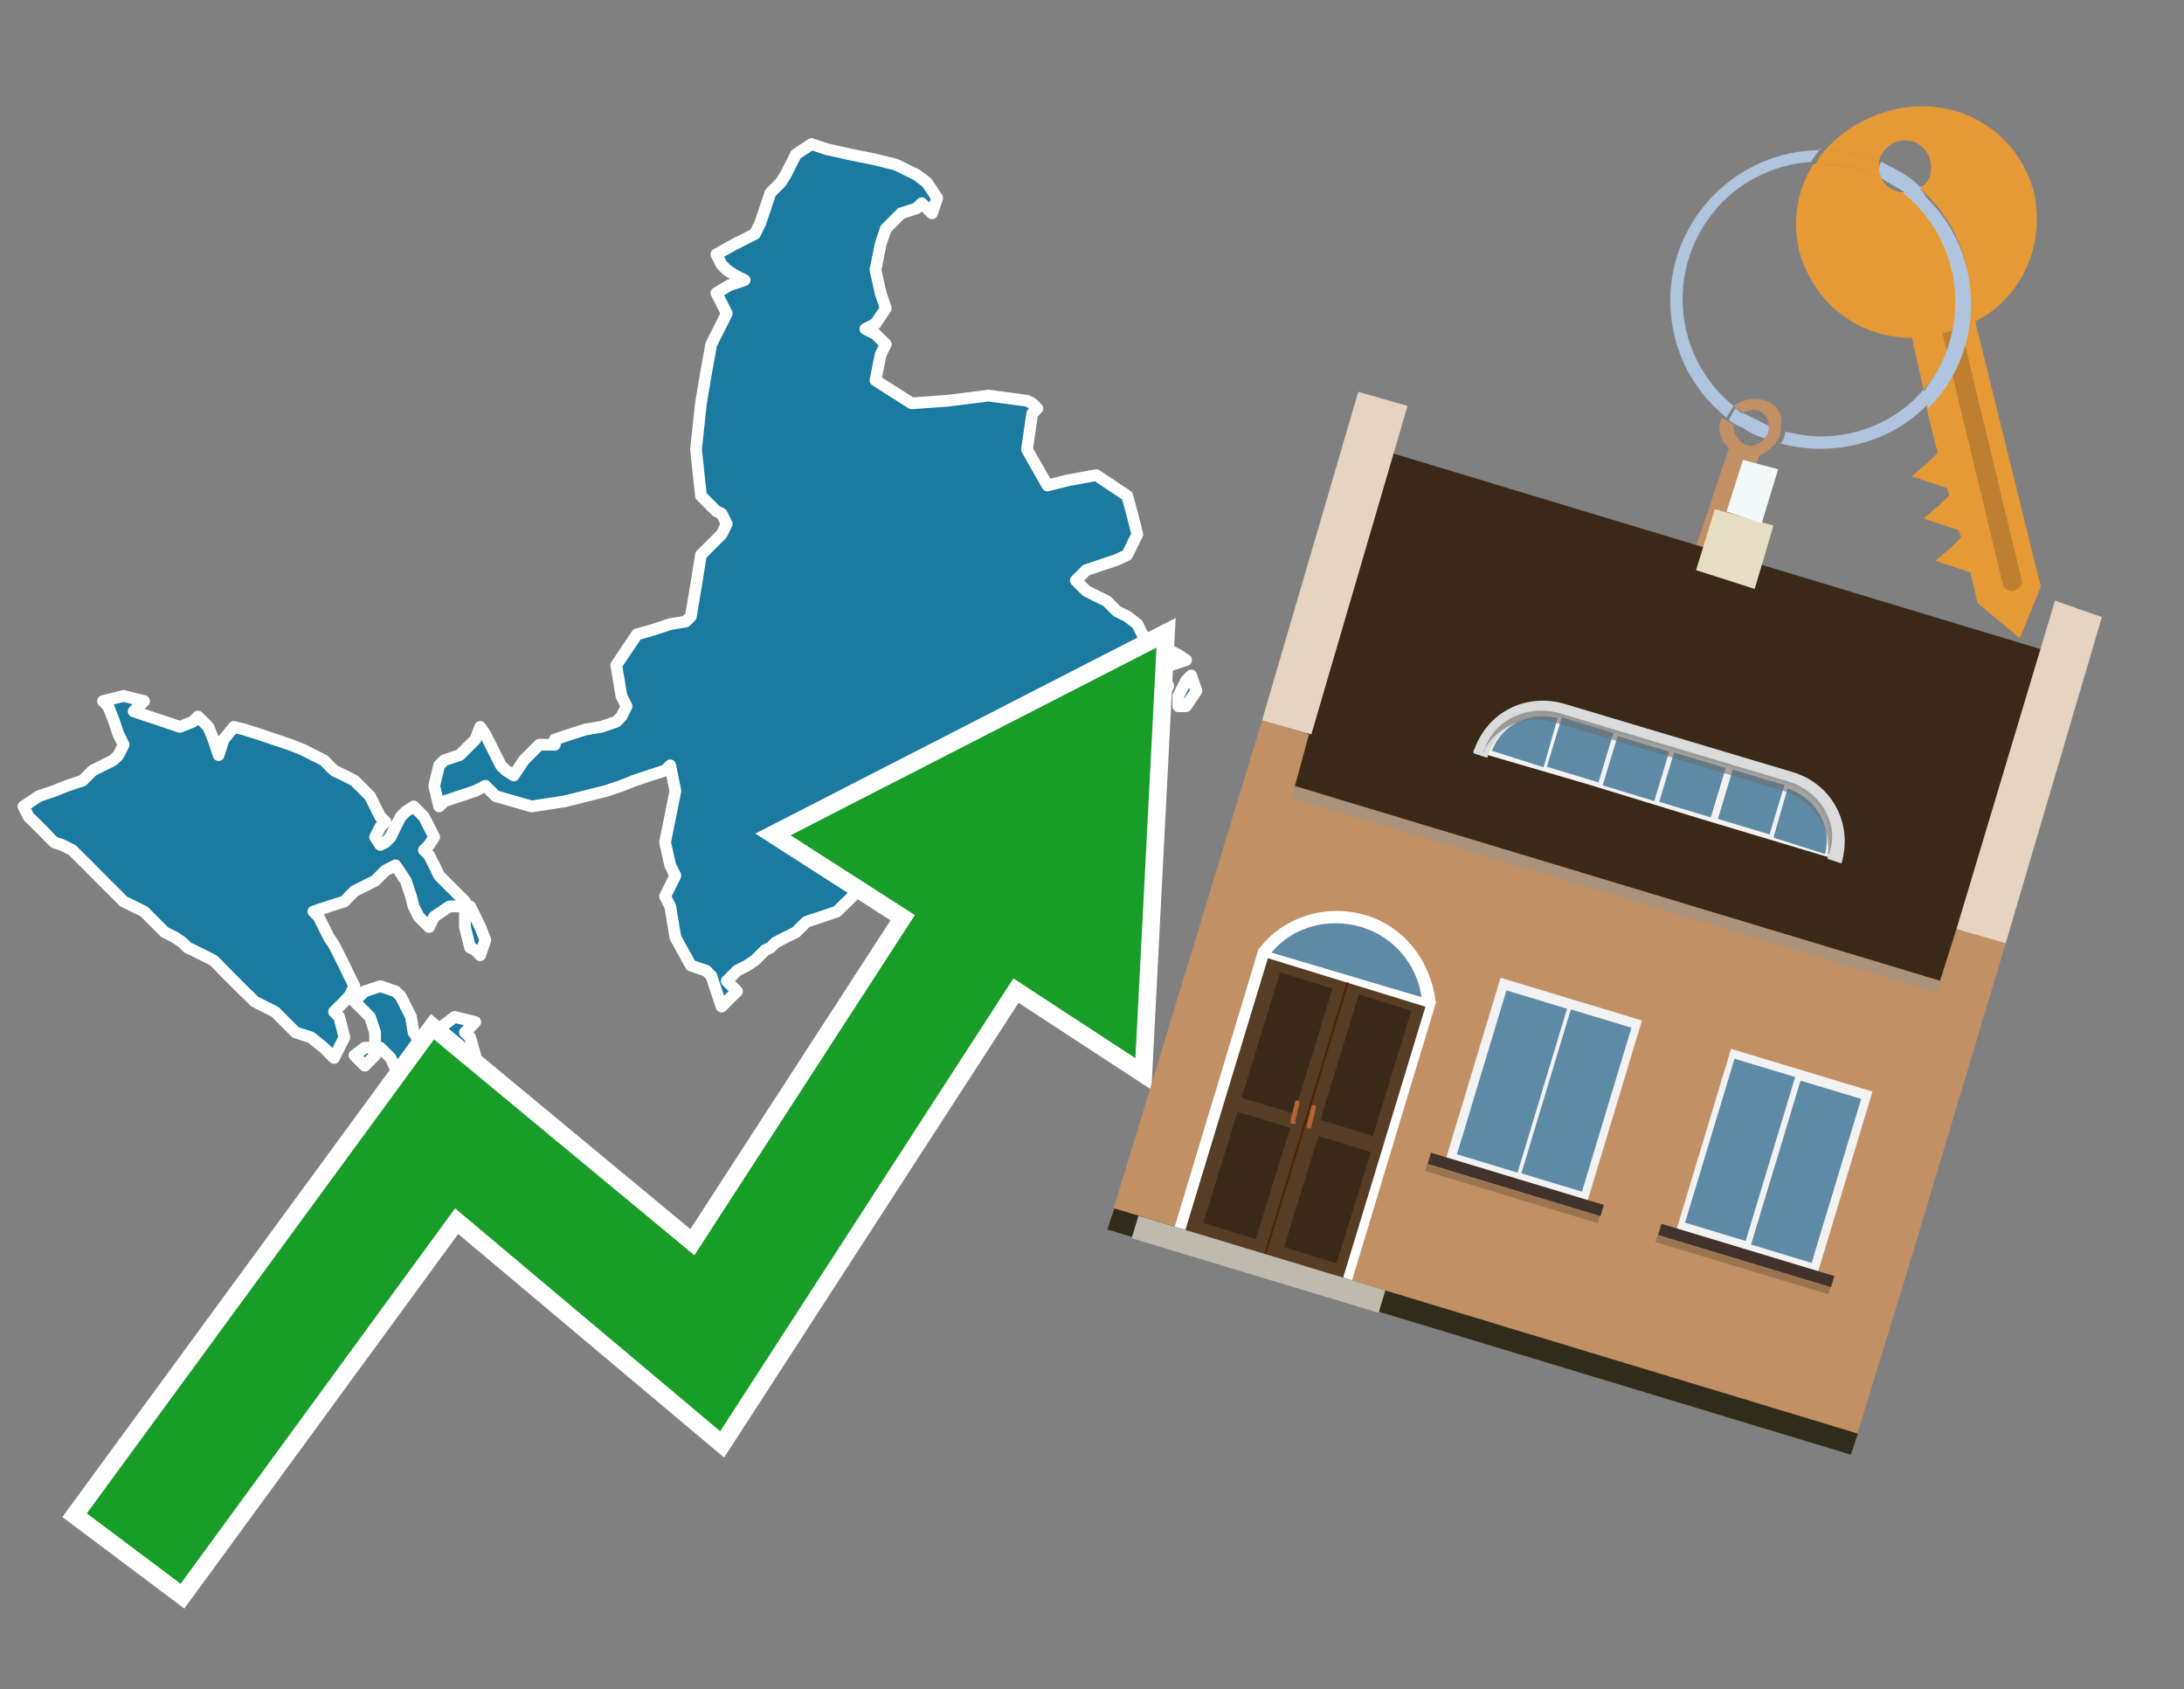 <?xml version="1.0" encoding="utf-8"?>
<!-- Generator: Adobe Illustrator 26.0.3, SVG Export Plug-In . SVG Version: 6.00 Build 0)  -->
<svg version="1.1" id="Text" xmlns="http://www.w3.org/2000/svg" xmlns:xlink="http://www.w3.org/1999/xlink" x="0px" y="0px"
	 width="93.1px" height="72px" viewBox="0 0 93.1 72" style="enable-background:new 0 0 93.1 72;" xml:space="preserve">
<rect x="0" y="0" width="93.1" height="72" fill="#808080" stroke="none"/>
<style type="text/css">
	.st0{fill:#1B7AA0;stroke:#FFFFFF;stroke-width:0.5;stroke-linejoin:round;}
	.st1{fill:none;stroke:#FFFFFF;stroke-width:1.5;stroke-miterlimit:10;}
	.st2{fill:#179D28;}
	.st3{fill:#E69A35;}
	.st4{fill:#B0C4DE;}
	.st5{fill:#C19065;}
	.st6{fill:#BF7F32;}
	.st7{fill-rule:evenodd;clip-rule:evenodd;fill:#3A2819;}
	.st8{fill-rule:evenodd;clip-rule:evenodd;fill:#C19065;}
	.st9{opacity:0.5;fill-rule:evenodd;clip-rule:evenodd;fill:#949494;}
	.st10{fill-rule:evenodd;clip-rule:evenodd;fill:#E6D3C1;}
	.st11{fill-rule:evenodd;clip-rule:evenodd;fill:#312B1B;}
	.st12{fill-rule:evenodd;clip-rule:evenodd;fill:#E7DDC4;}
	.st13{fill-rule:evenodd;clip-rule:evenodd;fill:#F3F9F8;}
	.st14{fill-rule:evenodd;clip-rule:evenodd;fill:#F2F2F2;}
	.st15{fill-rule:evenodd;clip-rule:evenodd;fill:#5F8AA5;}
	.st16{fill-rule:evenodd;clip-rule:evenodd;fill:#41322B;}
	.st17{opacity:0.2;fill-rule:evenodd;clip-rule:evenodd;}
	.st18{fill:#5F8AA5;}
	.st19{fill:#DADBDA;}
	.st20{fill:#BD7A53;}
	.st21{opacity:0.6;fill-rule:evenodd;clip-rule:evenodd;fill:#6D6E6D;}
	.st22{fill:#FFFFFF;}
	.st23{fill-rule:evenodd;clip-rule:evenodd;fill:#FFFFFF;}
	.st24{fill:#573D25;}
	.st25{fill:#3A2819;}
	.st26{fill:#502100;}
	.st27{fill-rule:evenodd;clip-rule:evenodd;fill:#C0B9AD;}
	.st28{fill:#B26635;}
</style>
<path class="st0" d="M15.99,44.0L15.77,43.34L15.55,43.12L15.33,42.9L15.11,42.68L15.33,42.46L15.55,42.25L16.21,42.03L16.86,42.25L17.08,42.46L17.3,42.9L17.52,43.34L17.63,44.0L18.07,44.65L18.51,44.0L19.38,43.34L20.26,43.56L20.04,43.78L19.82,44.0L20.04,44.21L20.26,44.98L19.82,45.86L19.38,45.64L19.16,45.42L18.94,45.64L18.51,45.86L18.07,45.64L17.63,45.42L17.3,45.64L17.08,45.86L16.86,45.53L16.65,45.09L16.43,44.87L16.21,44.65L15.99,44.65ZM20.04,38.63L20.26,39.07L20.47,39.51L20.69,40.06L20.47,40.71L20.26,40.49L20.04,40.39L19.82,39.51L19.82,38.63ZM15.99,44.98L15.55,45.42L15.11,44.98L15.55,44.65L15.99,44.65ZM19.16,38.63L18.51,39.07L18.29,39.51L18.07,39.29L17.85,39.07L17.63,38.63L17.52,38.2L17.3,37.54L16.86,36.88L16.43,37.1L16.21,37.32L15.99,37.54L15.55,37.76L15.11,37.98L14.89,38.2L14.68,38.42L14.02,38.63L13.36,38.85L13.58,39.07L13.8,39.51L14.02,39.95L14.24,40.28L14.46,40.71L14.68,41.15L14.89,41.59L15.11,42.03L14.89,42.46L14.68,42.68L14.46,42.9L14.24,43.12L14.46,43.34L14.68,44.21L14.24,45.09L13.8,44.65L13.25,44.21L12.6,44.0L12.38,43.78L12.16,43.56L11.94,43.34L11.72,43.12L11.28,42.9L10.85,42.68L10.63,42.46L10.41,42.25L10.19,42.03L9.97,41.81L9.75,41.59L9.53,41.37L9.32,41.15L9.1,40.93L8.66,40.71L8.22,40.49L8.0,40.39L7.78,40.17L7.46,39.95L7.02,39.73L6.8,39.51L6.58,39.29L6.36,39.07L6.14,38.85L5.7,38.63L5.27,38.42L5.05,38.2L4.83,37.98L4.61,37.76L4.39,37.54L4.17,37.32L3.95,37.1L3.74,36.88L3.52,36.67L3.3,36.45L3.08,36.23L2.64,36.01L2.31,35.9L2.09,35.68L1.88,35.46L1.66,35.24L1.44,35.02L1.22,34.81L1.0,34.37L1.66,33.93L2.31,33.71L2.86,33.49L3.52,33.27L3.74,33.05L3.95,32.84L4.39,32.62L4.83,32.4L5.05,32.18L5.27,31.74L5.05,31.3L4.83,30.65L4.61,30.1L4.39,29.88L5.27,29.66L6.14,29.88L5.92,30.1L5.7,30.32L6.36,30.54L7.02,30.76L7.67,30.98L8.22,30.76L8.44,30.54L8.66,30.76L8.88,30.98L9.1,31.52L9.32,32.18L9.53,31.52L9.97,30.98L10.41,31.09L11.07,31.3L11.72,31.52L12.38,31.74L12.93,31.96L13.36,32.18L13.8,32.4L14.02,32.62L14.24,32.84L14.68,33.05L15.11,33.27L15.33,33.49L15.55,33.71L15.77,33.93L15.99,34.37L16.21,34.81L16.43,35.02L16.21,35.24L15.99,35.68L16.21,36.01L16.43,35.9L16.65,35.68L16.86,35.24L17.08,34.81L17.3,34.59L17.63,34.37L18.07,34.81L18.29,35.24L18.51,35.68L18.29,36.01L18.07,36.23L18.29,36.45L18.51,36.88L18.72,37.32L18.94,37.54L19.16,37.76L19.38,37.98L19.6,38.2L19.82,38.42L19.82,38.63ZM23.65,31.52L24.3,31.3L24.96,31.09L25.62,30.98L26.27,30.76L26.49,30.54L26.71,30.1L26.49,29.66L26.27,28.35L27.15,27.04L27.91,26.82L28.57,26.6L29.23,26.49L29.45,26.27L29.67,24.96L29.88,23.65L30.1,23.43L30.32,23.21L30.54,22.99L30.76,22.77L30.98,22.33L30.76,21.89L30.54,21.79L30.32,21.57L30.1,21.35L29.88,21.13L29.67,19.16L29.88,17.19L30.1,15.88L30.32,14.67L30.54,14.24L30.76,13.8L30.98,13.36L30.76,12.92L30.54,12.49L31.09,12.16L31.74,11.94L31.31,11.72L30.98,11.5L30.76,11.28L30.54,10.84L31.31,10.41L32.18,9.97L32.4,9.53L32.62,8.88L32.84,8.22L33.06,8.0L33.28,7.78L33.49,7.45L33.71,7.02L33.93,6.58L34.59,6.14L35.25,6.36L36.23,6.58L37.32,6.8L38.2,7.02L39.07,7.45L39.51,7.78L39.95,8.44L39.73,9.09L39.51,8.88L39.29,8.66L39.07,8.88L38.42,9.09L37.76,9.75L37.54,10.41L37.32,11.5L37.54,12.49L37.76,13.14L37.32,13.8L36.89,14.02L37.32,14.24L37.76,14.67L37.54,15.11L37.32,16.21L38.86,17.19L40.39,17.08L42.14,16.86L43.78,17.08L44.0,17.19L44.22,17.41L44.0,17.63L43.78,19.16L44.65,20.69L45.53,20.47L46.73,20.25L48.05,21.13L48.26,21.89L48.48,22.77L48.05,23.65L47.61,23.86L46.95,24.08L46.3,24.3L46.08,24.52L45.86,24.74L46.08,24.96L46.3,25.18L46.73,25.4L47.17,25.61L47.39,25.83L47.61,26.05L48.05,26.27L48.48,26.6L48.7,27.04L48.92,27.26L49.36,27.47L49.8,27.69L50.23,27.91L50.56,28.13L49.91,28.35L49.36,28.57L49.58,28.79L49.8,29.23L49.58,29.66L49.36,29.88L48.92,30.1L48.48,30.32L47.83,30.54L47.17,30.76L46.95,30.98L46.73,31.09L46.95,31.3L47.17,32.4L46.51,33.49L45.86,33.71L45.31,33.93L44.65,34.15L44.0,34.37L43.34,34.59L43.12,34.81L42.9,33.93L43.12,33.05L43.34,32.62L42.9,32.18L42.47,32.4L42.25,32.62L42.03,32.84L41.81,33.05L41.59,33.49L41.37,33.93L41.15,33.71L40.93,33.49L40.82,34.37L40.61,35.24L40.39,35.46L40.17,35.68L39.95,35.9L40.17,36.01L40.39,36.23L40.17,36.45L39.95,36.67L39.29,36.88L38.64,37.1L38.2,37.32L37.76,37.54L37.11,37.76L36.45,37.98L36.34,38.2L36.12,38.42L35.9,38.63L35.68,38.85L35.03,39.07L34.37,39.29L34.15,39.51L33.93,39.73L33.49,39.95L33.06,40.17L32.84,40.39L32.62,40.49L32.4,40.71L32.18,40.93L31.85,41.15L31.42,41.37L31.2,41.59L30.98,41.81L31.2,42.03L31.42,42.25L31.2,42.46L30.98,42.68L30.76,42.9L30.54,42.25L30.32,41.59L30.1,41.37L29.45,41.15L28.79,39.95L28.57,38.63L28.35,38.2L28.57,37.76L28.79,37.32L28.57,36.88L28.35,35.9L28.57,34.81L28.79,33.71L28.57,32.62L28.35,32.84L27.7,33.05L27.04,33.27L26.49,33.49L25.84,33.71L24.96,33.93L24.09,34.15L22.66,34.37L21.13,33.93L20.69,33.49L20.26,33.71L19.6,33.93L18.94,34.15L18.72,34.37L18.51,33.49L18.72,32.62L18.94,32.4L19.6,32.18L20.26,31.52L20.47,30.98L20.69,31.3L20.91,31.74L21.13,32.18L21.35,32.62L21.57,32.84L21.9,33.05L22.33,32.4L22.99,31.74L23.65,31.74ZM50.23,29.66L50.45,29.23L50.56,29.01L50.78,28.79L51.0,29.44L50.56,30.1L50.23,30.1Z"/>
<polygon class="st1" points="49.3,27.6 33.7,35.6 39,39 29.6,53.5 18.5,44.3 3.7,64.5 7.7,67.5 19.4,51.5 30.7,61 43.2,41.7 
	48.4,45.1 "/>
<polygon class="st2" points="49.3,27.6 33.7,35.6 39,39 29.6,53.5 18.5,44.3 3.7,64.5 7.7,67.5 19.4,51.5 30.7,61 43.2,41.7 
	48.4,45.1 "/>
<path class="st3" d="M80.2,7.6c0-0.1-0.1-0.2-0.1-0.3c0-0.1,0-0.3,0-0.4c-0.7-0.3-1.5-0.5-2.3-0.5c-0.2,0.2-0.3,0.4-0.4,0.6
	c0.1,0,0.2,0,0.3,0C78.5,7,79.4,7.2,80.2,7.6z"/>
<path class="st4" d="M77.6,6.4c-3.5,0-6.4,2.9-6.4,6.4c0,2,0.9,3.8,2.4,5c0.1-0.2,0.2-0.3,0.3-0.5c-2.5-2-2.9-5.7-0.9-8.2
	c1-1.3,2.6-2.1,4.2-2.2c0.1-0.2,0.3-0.4,0.4-0.6V6.4z"/>
<path class="st3" d="M84.2,13.7c2-1,3-3.3,2.5-5.5C86,5.5,83.3,4,80.6,4.7c-1.1,0.3-2.1,0.9-2.8,1.7c0.8,0,1.6,0.2,2.3,0.5
	c0.1-0.6,0.7-1,1.3-0.9c0.6,0.1,1,0.7,0.9,1.3c0,0.3-0.2,0.6-0.5,0.7c2.7,2.3,2.9,6.4,0.6,9c-0.1,0.1-0.2,0.2-0.3,0.3l0.5,2
	l-0.4,0.4l-0.7,0.6l0.9,0.3l0.6,0.2l0.1,0.3l-0.4,0.4L82,22.1l0.9,0.3l0.6,0.2l0.1,0.3l-0.4,0.4l-0.7,0.6l0.9,0.3l0.6,0.2l0.3,1.3
	l1.8,1.5L87,25L84.2,13.7z"/>
<path class="st3" d="M81.2,8.2c-0.4,0-0.8-0.2-1-0.6C79.4,7.2,78.5,7,77.6,7c-0.1,0-0.2,0-0.3,0c-0.7,1.1-0.9,2.4-0.6,3.7
	c0.6,2.2,2.5,3.7,4.8,3.7l0.5,2.2c2.1-2.4,1.9-6.1-0.6-8.2C81.3,8.3,81.2,8.3,81.2,8.2z"/>
<path class="st4" d="M74.1,18.1c0.4,0.3,0.8,0.5,1.2,0.6c0.1-0.1,0.2-0.3,0.2-0.5l0,0c-0.4-0.2-0.8-0.4-1.2-0.6
	C74.2,17.8,74.1,17.9,74.1,18.1z"/>
<path class="st4" d="M74.4,17.7c-0.2-0.1-0.3-0.2-0.4-0.3c-0.1,0.1-0.2,0.3-0.3,0.5c0.1,0.1,0.3,0.2,0.5,0.3
	C74.1,17.9,74.2,17.8,74.4,17.7z"/>
<path class="st5" d="M74.8,17c-0.3,0-0.6,0.1-0.9,0.3c0.1,0.1,0.3,0.2,0.4,0.3c0.3-0.2,0.8-0.2,1,0.2c0.1,0.1,0.1,0.3,0.1,0.4l0,0
	c0,0.4-0.3,0.7-0.7,0.8c-0.4,0-0.7-0.3-0.8-0.7c0,0,0,0,0-0.1v-0.1c-0.2-0.1-0.3-0.2-0.5-0.3c-0.2,0.4-0.1,1,0.3,1.3l-1.7,5.1
	l1.3,0.3l1.7-5.1c0.3-0.1,0.5-0.3,0.7-0.5c0.1-0.2,0.2-0.3,0.2-0.5c0-0.1,0-0.1,0-0.2C76.1,17.5,75.5,17,74.8,17z"/>
<path class="st6" d="M86,25.1l-0.2,0.1c-0.2,0-0.3-0.1-0.4-0.2l0,0l-2.6-10.8l0.8-0.2l2.6,10.8C86.2,24.9,86.1,25.1,86,25.1L86,25.1
	z"/>
<path class="st4" d="M80.1,7.3c0,0.1,0.1,0.2,0.1,0.3c0.3,0.2,0.7,0.4,1,0.6c0.1,0,0.2,0,0.3,0c0.1,0,0.3-0.1,0.4-0.2
	c-0.5-0.5-1.1-0.8-1.7-1.1C80.1,7,80.1,7.2,80.1,7.3z"/>
<path class="st4" d="M77.6,18.6c-0.5,0-1-0.1-1.5-0.2c0,0.2-0.1,0.4-0.2,0.5c2.2,0.6,4.7,0,6.3-1.7L82,16.6
	C80.9,17.9,79.3,18.6,77.6,18.6z"/>
<path class="st4" d="M81.8,8c-0.1,0.1-0.2,0.1-0.4,0.2c-0.1,0-0.2,0-0.3,0c2.5,2,3,5.6,1.1,8.2c-0.1,0.1-0.1,0.2-0.2,0.3l0.2,0.7
	c2.5-2.5,2.4-6.6-0.1-9C82,8.2,81.9,8.1,81.8,8L81.8,8z"/>
<g>
	<polygon class="st7" points="82.9,42 55,33.6 59.3,19.3 87.1,27.7 82.9,42 	"/>
	<polygon class="st8" points="81.3,54.2 85.5,40.2 83.4,39.6 82.7,41.8 55.2,33.5 55.8,31.3 53.8,30.7 47.2,52.4 78.9,62 	"/>
	
		<rect x="54.5" y="37.7" transform="matrix(0.957 0.289 -0.289 0.957 13.909 -18.316)" class="st9" width="28.8" height="0.5"/>
	<polygon class="st10" points="85.5,40.2 83.4,39.6 87.6,25.6 89.6,26.3 85.5,40.2 	"/>
	<polygon class="st10" points="55.9,31.3 53.8,30.7 57.9,16.7 60,17.3 55.9,31.3 	"/>
	<polygon class="st11" points="78.9,62 79.2,61.1 47.5,51.5 47.2,52.4 78.9,62 	"/>
	<polygon class="st12" points="75.6,22.4 73.1,21.7 72.3,24.3 74.8,25.1 75.6,22.4 	"/>
	<polygon class="st13" points="75.8,20 74.3,19.6 73.6,21.8 75.1,22.3 75.8,20 	"/>
	<g>
		
			<rect x="62.7" y="42.5" transform="matrix(-0.957 -0.289 0.289 -0.957 115.347 110.133)" class="st14" width="6.3" height="8.2"/>
		<g>
			
				<rect x="63.6" y="45.6" transform="matrix(0.289 -0.957 0.957 0.289 2.833 97.694)" class="st15" width="7.3" height="2.7"/>
			
				<rect x="60.8" y="44.8" transform="matrix(0.289 -0.957 0.957 0.289 1.662 94.435)" class="st15" width="7.3" height="2.7"/>
		</g>
		
			<rect x="60.8" y="50.2" transform="matrix(-0.957 -0.289 0.289 -0.957 111.902 117.445)" class="st16" width="7.7" height="0.5"/>
		
			<rect x="60.7" y="50.7" transform="matrix(-0.957 -0.289 0.289 -0.957 111.55 118.193)" class="st17" width="7.7" height="0.3"/>
	</g>
	<g>
		
			<rect x="72.4" y="45.4" transform="matrix(-0.957 -0.289 0.289 -0.957 133.617 118.741)" class="st14" width="6.3" height="8.2"/>
		<g>
			
				<rect x="73.3" y="48.6" transform="matrix(0.289 -0.957 0.957 0.289 6.95 109.146)" class="st15" width="7.3" height="2.7"/>
			
				<rect x="70.6" y="47.7" transform="matrix(0.289 -0.957 0.957 0.289 5.779 105.888)" class="st15" width="7.3" height="2.7"/>
		</g>
		
			<rect x="70.5" y="53.1" transform="matrix(-0.957 -0.289 0.289 -0.957 130.172 126.053)" class="st16" width="7.7" height="0.5"/>
		
			<rect x="70.4" y="53.6" transform="matrix(-0.957 -0.289 0.289 -0.957 129.82 126.801)" class="st17" width="7.7" height="0.3"/>
	</g>
	<g>
		<path class="st14" d="M76.3,33c2,0.6,2.2,3.7,2.2,3.7l0,0l-6-1.8l-4.9-1.5L62.8,32l0,0c0,0,1.9-2.4,3.9-1.8L76.3,33z"/>
		<path class="st18" d="M77.8,36.4c0.3-1.2-0.4-2.4-1.6-2.8l-0.6,2.1L77.8,36.4z"/>
		<g>
			<path class="st19" d="M76.2,33.4c1.4,0.4,2.1,1.9,1.7,3.2l0.6,0.2c0.5-1.7-0.4-3.4-2.1-3.9l-9.7-2.9c-1.7-0.5-3.4,0.4-3.9,2.1
				l0.6,0.2c0.4-1.4,1.9-2.1,3.2-1.7L76.2,33.4z"/>
		</g>
		<g>
			<path class="st20" d="M74.1,35.4L74.1,35.4L74.1,35.4C74.1,35.4,74.1,35.4,74.1,35.4C74.1,35.4,74.1,35.4,74.1,35.4z"/>
			
				<rect x="74.4" y="35.2" transform="matrix(0.289 -0.957 0.957 0.289 18.881 96.43)" class="st19" width="0" height="0.6"/>
		</g>
		<g>
			<path class="st18" d="M63.6,32l2.2,0.7l0.6-2.1C65.2,30.3,64,30.9,63.6,32z"/>
		</g>
		<g>
			
				<rect x="64.7" y="32.3" transform="matrix(0.289 -0.957 0.957 0.289 14.812 85.112)" class="st19" width="0" height="0.6"/>
		</g>
		
			<rect x="73.5" y="33.1" transform="matrix(0.957 0.289 -0.289 0.957 13.093 -20.124)" class="st18" width="2.3" height="2.2"/>
		
			<rect x="71" y="32.4" transform="matrix(0.957 0.289 -0.289 0.957 12.78 -19.459)" class="st18" width="2.3" height="2.2"/>
		
			<rect x="68.6" y="31.7" transform="matrix(0.957 0.289 -0.289 0.957 12.466 -18.794)" class="st18" width="2.3" height="2.2"/>
		
			<rect x="66.2" y="30.9" transform="matrix(0.957 0.289 -0.289 0.957 12.153 -18.129)" class="st18" width="2.3" height="2.2"/>
		<path class="st21" d="M66.5,30.4c-1.4-0.4-2.8,0.3-3.2,1.5c0,0.1,0,0.1-0.1,0.2c0.5-1.1,1.8-1.7,3.1-1.3l9.7,2.9
			c1.3,0.4,2.1,1.6,1.9,2.8c0-0.1,0.1-0.1,0.1-0.2c0.4-1.2-0.4-2.6-1.8-3L66.5,30.4z"/>
	</g>
	<g>
		<path class="st22" d="M61.2,42.7c-0.2-1.7-1.3-3.2-3-3.7c-1.7-0.5-3.5,0.1-4.5,1.4l-0.9,3.1c0.2,1.7,1.3,3.1,3,3.6
			c1.7,0.5,3.5-0.1,4.5-1.4L61.2,42.7z"/>
		
			<rect x="51.7" y="41.3" transform="matrix(0.957 0.289 -0.289 0.957 16.119 -14.054)" class="st23" width="7.9" height="12.4"/>
		<g transform="matrix( 0.861, 0, 0, 0.861, 2148,666.7) ">
			<g>
				<g id="Symbol_9_0_Layer2_0_MEMBER_8_MEMBER_12_MEMBER_0_FILL_00000060021201590598459050000000066037270783187345_">
					<path class="st24" d="M-2432-726.9l7.8,2.4l-4.1,13.5l-7.8-2.4L-2432-726.9z"/>
				</g>
			</g>
		</g>
		<g transform="matrix( 0.861, 0, 0, 0.861, 2148,666.7) ">
			<g>
				<g id="Symbol_9_0_Layer2_0_MEMBER_8_MEMBER_12_MEMBER_2_MEMBER_1_FILL_00000132060489121638774550000007330903994898771113_">
					<path class="st25" d="M-2435.2-713.8l1.7-5.5l2.6,0.8l-1.7,5.5L-2435.2-713.8z"/>
				</g>
			</g>
		</g>
		<g transform="matrix( 0.861, 0, 0, 0.861, 2148,666.7) ">
			<g>
				<g id="Symbol_9_0_Layer2_0_MEMBER_8_MEMBER_12_MEMBER_2_MEMBER_1_FILL_00000176730692291766165980000016523489373208341399_">
					<path class="st25" d="M-2433.3-720l1.9-6.2l2.6,0.8l-1.9,6.2L-2433.3-720z"/>
				</g>
			</g>
		</g>
		<g transform="matrix( 0.861, 0, 0, 0.861, 2148,666.7) ">
			<g>
				<g id="Symbol_9_0_Layer2_0_MEMBER_8_MEMBER_12_MEMBER_2_MEMBER_1_FILL_00000082362931983957889100000005224260879095784090_">
					<path class="st26" d="M-2432.2-712.2l4.1-13.5l0.1,0l-4.1,13.5L-2432.2-712.2z"/>
				</g>
			</g>
		</g>
		<rect x="53.2" y="48.4" transform="matrix(0.289 -0.957 0.957 0.289 -13.453 89.698)" class="st27" width="1" height="11"/>
		<path class="st28" d="M55.1,47.9L55.1,47.9c-0.1,0-0.1-0.1-0.1-0.1l0.2-0.8c0-0.1,0.1-0.1,0.1-0.1l0,0c0.1,0,0.1,0.1,0.1,0.1
			l-0.2,0.8C55.3,47.9,55.2,47.9,55.1,47.9z"/>
		<g transform="matrix( 0.861, 0, 0, 0.861, 2148,666.7) ">
			<g>
				<g id="Symbol_9_0_Layer2_0_MEMBER_8_MEMBER_12_MEMBER_2_MEMBER_1_FILL_00000013159148457552116620000004647169029062916774_">
					<path class="st25" d="M-2428.6-711.8l1.7-5.5l-2.6-0.8l-1.7,5.5L-2428.6-711.8z"/>
				</g>
			</g>
		</g>
		<g transform="matrix( 0.861, 0, 0, 0.861, 2148,666.7) ">
			<g>
				<g id="Symbol_9_0_Layer2_0_MEMBER_8_MEMBER_12_MEMBER_2_MEMBER_1_FILL_00000048498788352989995860000015174018544838236605_">
					<path class="st25" d="M-2426.8-718.1l1.9-6.2l-2.6-0.8l-1.9,6.2L-2426.8-718.1z"/>
				</g>
			</g>
		</g>
		<path class="st28" d="M55.8,48.1L55.8,48.1c0.1,0,0.1,0,0.1-0.1l0.2-0.8c0-0.1,0-0.1-0.1-0.1l0,0c-0.1,0-0.1,0-0.1,0.1l-0.2,0.8
			C55.7,48,55.7,48.1,55.8,48.1z"/>
		<g>
			<path class="st18" d="M60.6,42.5c-0.2-1.4-1.2-2.6-2.6-3s-2.9,0-3.8,1.1L60.6,42.5z"/>
		</g>
	</g>
</g>
</svg>
